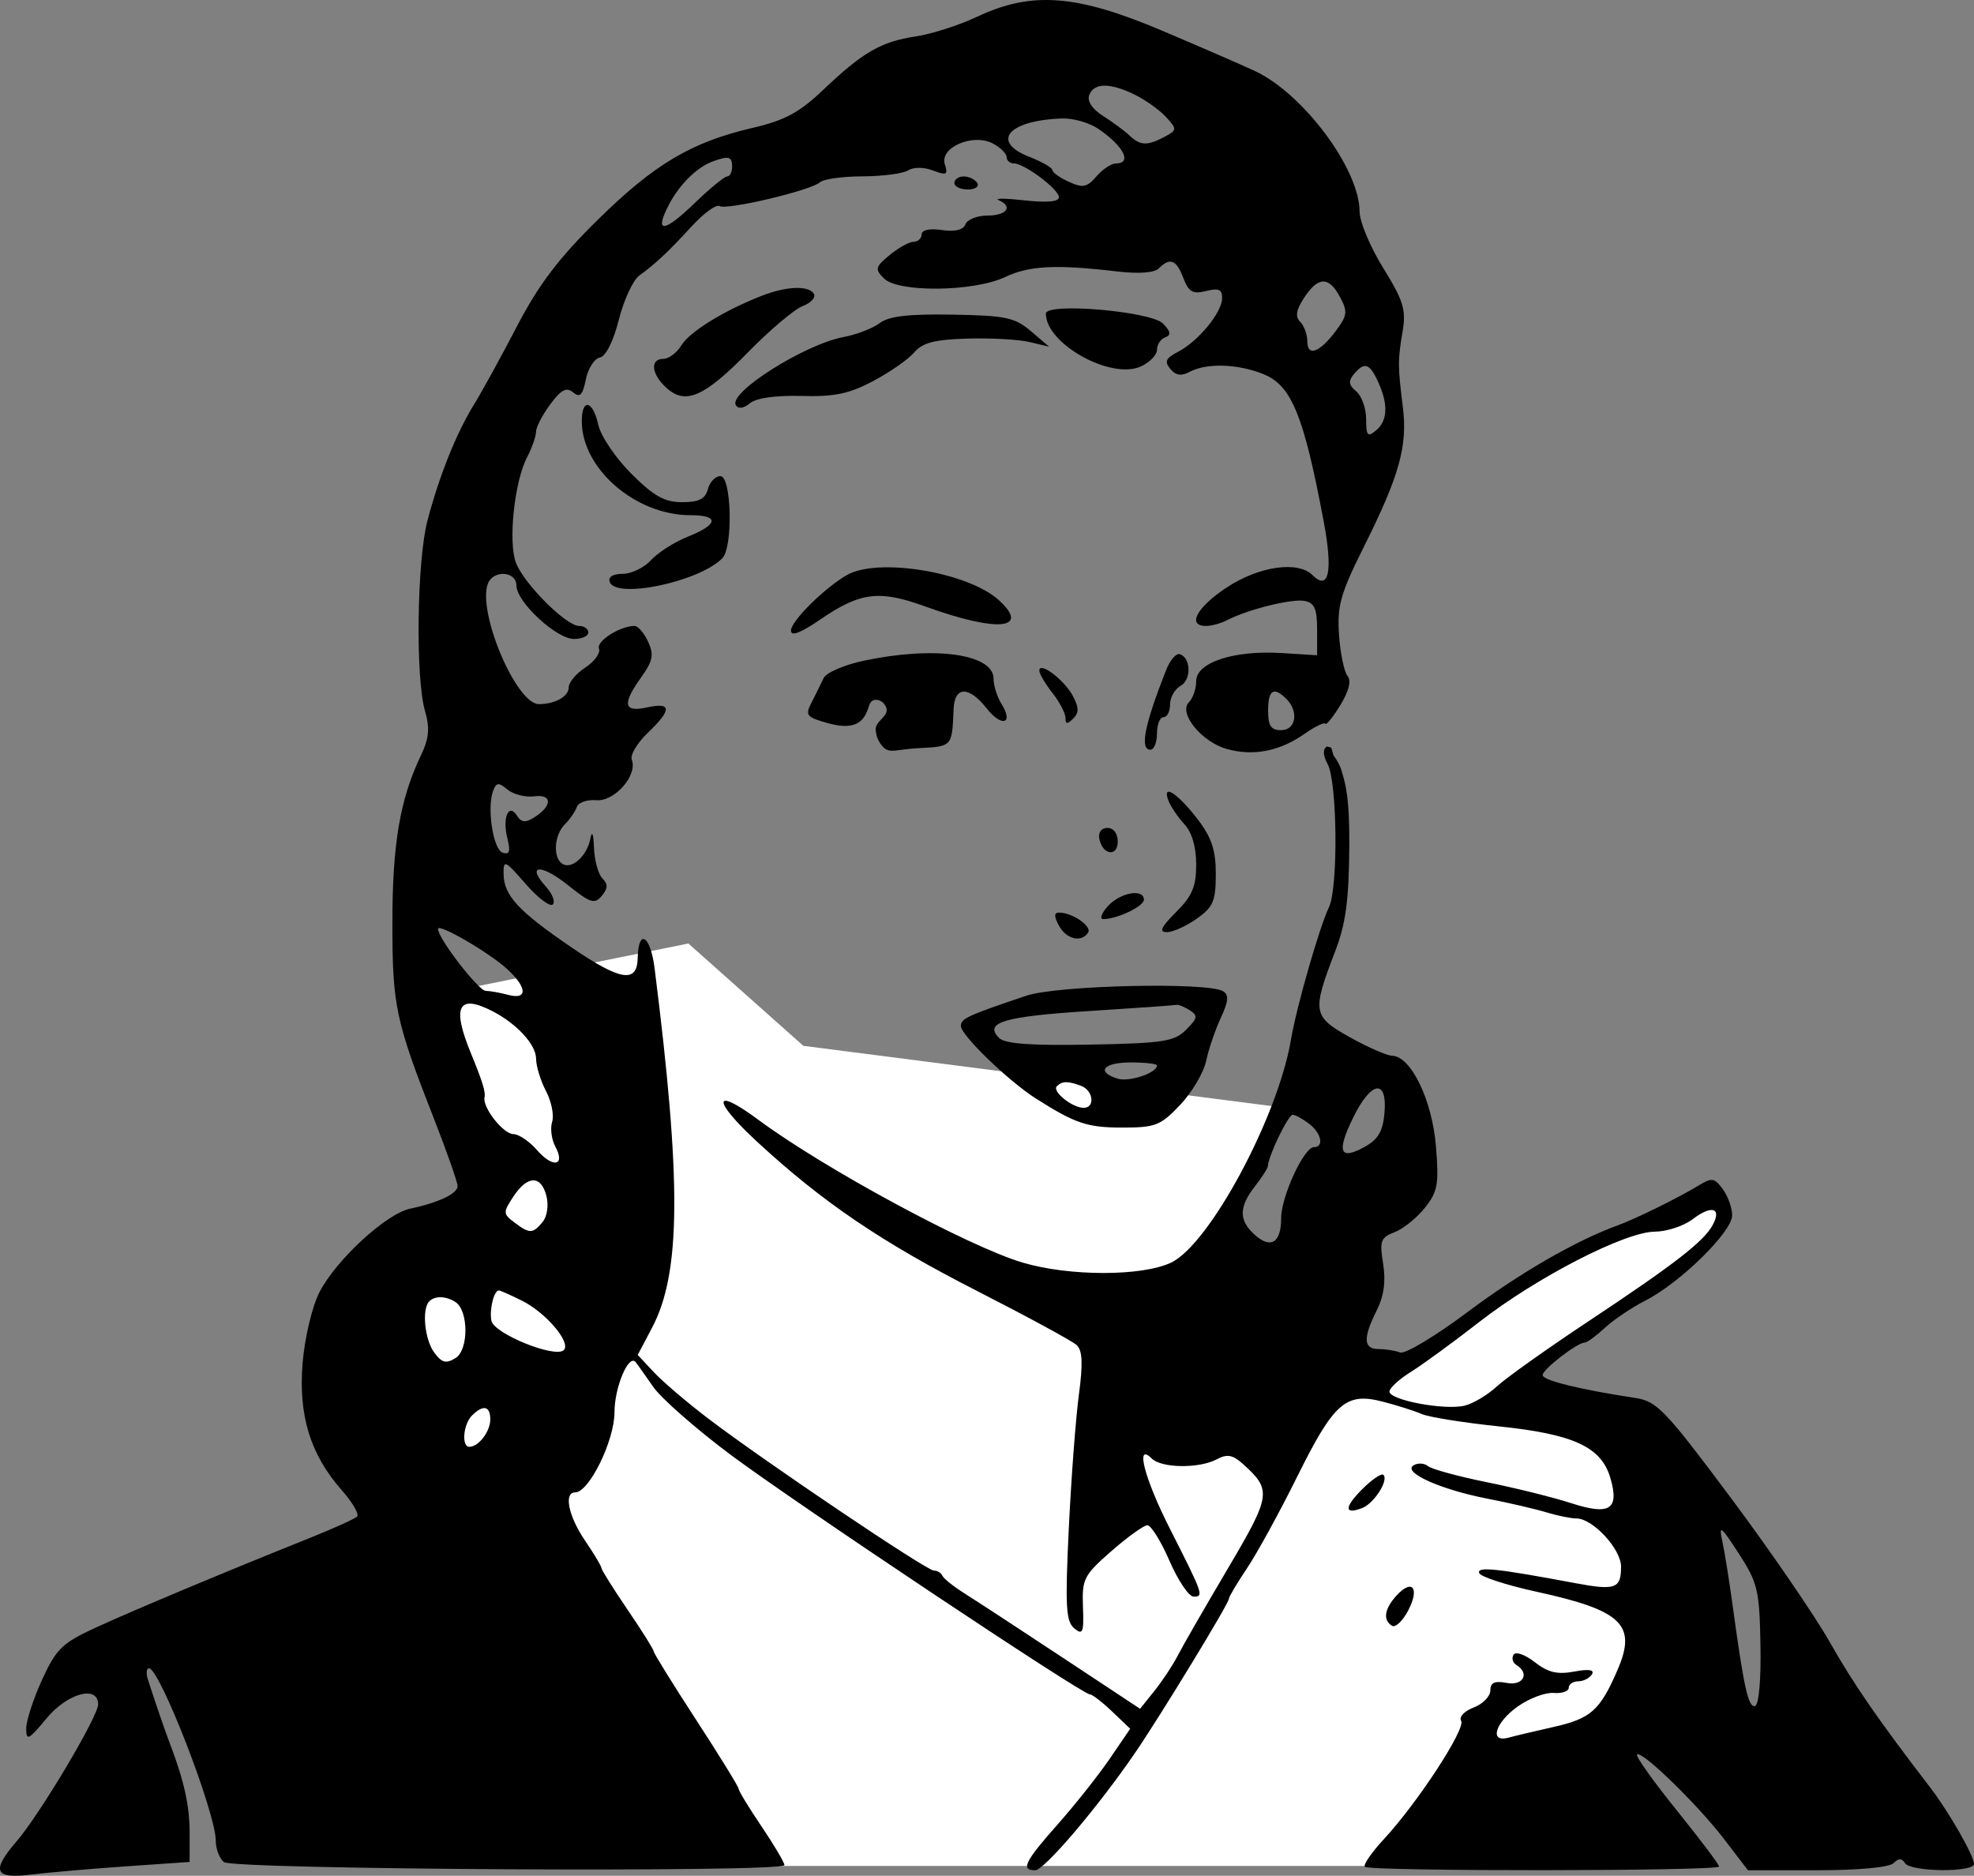 <svg width="704" height="669" viewBox="0 0 704 669" fill="none" xmlns="http://www.w3.org/2000/svg">
<rect x="0" y="0" width="704" height="669" fill="#808080" stroke="none"/>
<path d="M567.5 665.5H261L201 626L191 539L127.5 497L169 427.5L161.5 353.5L245.5 336.5L286.5 373L457.5 395L437.5 435.5L466 478.5L498.5 487.5L551 452.5L585.5 435.5L611 426.5L615.5 435.5L598 452.5L544 492L578.5 509L593.5 539.5L567.5 665.5Z" fill="white"/>
<path fill-rule="evenodd" clip-rule="evenodd" d="M348.517 5.958C342.106 8.981 332.227 12.148 326.565 12.996C314.232 14.843 307.707 18.617 293.539 32.088C285.07 40.141 279.856 42.948 268.434 45.603C246.559 50.69 233.387 58.513 213.118 78.455C199.235 92.112 192.102 101.52 184.372 116.369C178.719 127.231 171.831 139.778 169.064 144.251C162.784 154.409 156.682 169.611 152.462 185.606C148.7 199.863 148.134 241.603 151.542 253.448C153.367 259.785 153.038 263.295 150.038 269.596C142.651 285.117 139.945 301.028 139.942 328.965C139.94 358.817 140.994 363.792 154.828 399.162C159.432 410.935 163.199 421.674 163.199 423.028C163.199 425.71 156.446 428.914 146.162 431.116C137.637 432.94 119.774 449.444 113.898 460.924C111.338 465.924 108.678 477.084 107.933 485.959C106.354 504.709 110.639 518.715 121.837 531.429C125.697 535.809 128.182 540.063 127.359 540.883C126.539 541.701 118.795 545.203 110.149 548.66C80.76 560.421 47.85 574.202 34.258 580.44C22.195 585.977 20.08 588.024 15.027 599.033C11.905 605.836 9.351 613.701 9.351 616.51C9.351 621.001 10.218 620.571 16.514 612.957C24.041 603.854 34.992 600.852 34.992 607.894C34.992 612.209 14.206 647.114 5.912 656.729C-3.23 667.324 -1.971 670.198 11.099 668.581C17.188 667.825 32.4 666.503 44.899 665.639L67.626 664.068V653.515C67.626 643.987 65.645 635.086 60.545 621.721C58.82 617.195 55.414 607.278 52.766 599.067C52.046 596.832 52.209 595.004 53.13 595.004C57.002 595.011 76.951 646.522 76.951 656.51C76.951 659.426 78.261 662.851 79.865 664.122C83.272 666.822 279.751 667.884 279.751 665.2C279.751 664.254 276.08 658.048 271.592 651.406C267.105 644.765 263.434 638.736 263.434 638.009C263.434 637.284 256.615 626.215 248.282 613.415C239.949 600.615 233.13 589.611 233.13 588.96C233.13 588.307 228.934 581.618 223.806 574.09C218.678 566.562 214.482 559.871 214.482 559.218C214.482 558.567 211.86 554.181 208.654 549.473C202.715 540.749 200.976 532.268 205.128 532.268C210.088 532.268 219.144 513.817 219.144 503.715C219.144 494.779 224.216 482.757 226.701 485.803C227.221 486.44 230.021 490.385 232.92 494.57C235.82 498.754 248.331 509.733 260.72 518.964C284.07 536.364 385.928 604.295 388.666 604.295C389.522 604.295 393.112 607.055 396.646 610.431L403.07 616.565L395.758 627.276C391.736 633.166 383.396 643.682 377.223 650.648C365.44 663.941 363.927 667.029 369.2 667.029C372.424 667.029 391.545 644.554 404.779 625.206C413.989 611.742 438.262 571.885 438.262 570.226C438.262 569.527 441.173 564.622 444.73 559.325C448.287 554.027 456.285 539.44 462.5 526.905C475.763 500.16 479.922 496.494 493.134 499.902C498.211 501.21 504.463 503.195 507.027 504.312C509.591 505.43 521.986 507.414 534.568 508.724C561.315 511.508 571.14 516.08 574.35 527.235C577.56 538.39 574.084 540.574 560.268 536.086C554.063 534.069 540.594 530.723 530.338 528.65C520.081 526.578 510.605 523.99 509.279 522.9C507.955 521.808 505.629 521.682 504.109 522.619C500.085 525.098 513.652 531.229 530.338 534.475C538.03 535.969 547.545 538.177 551.483 539.378C555.42 540.579 560.25 541.562 562.215 541.562C568.038 541.562 578.124 552.452 578.124 558.739C578.124 566.625 576.154 567.322 561.583 564.594C533.669 559.364 526.725 558.637 527.522 561.023C527.96 562.331 537.158 565.331 547.967 567.691C578.597 574.381 583.858 579.488 576.819 595.708C570.59 610.06 567.355 612.931 554.037 615.929C547.413 617.42 540.156 619.144 537.914 619.758C531.028 621.64 533.23 614.335 541.268 608.631C545.357 605.729 551.126 603.554 554.089 603.798C557.051 604.044 559.476 603.21 559.476 601.946C559.476 600.682 560.986 599.648 562.835 599.648C564.683 599.648 566.884 598.535 567.725 597.176C568.755 595.515 566.679 595.187 561.392 596.177C555.399 597.297 552.049 596.491 547.338 592.799C543.918 590.117 540.543 588.935 539.788 590.152C539.035 591.365 539.487 593.012 540.79 593.816C545.674 596.825 543.231 601.342 537.331 600.217C533.03 599.397 531.503 600.106 531.503 602.92C531.503 605.018 528.818 607.752 525.536 608.996C522.254 610.239 520.254 612.365 521.093 613.719C522.829 616.519 505.584 642.955 493.554 655.929C489.144 660.688 486.088 665.13 486.761 665.804C488.43 667.468 613.09 667.372 613.09 665.707C613.09 664.982 606.267 655.925 597.926 645.583C589.588 635.239 583.234 626.31 583.807 625.738C585.42 624.128 605.395 643.534 614.868 655.915L623.372 667.029H648.067C662.743 667.029 673.792 666.004 675.298 664.503C677.123 662.684 678.27 662.684 679.398 664.503C681.342 667.635 704 667.879 704 664.768C704 661.864 694.988 646.127 688.447 637.609C669.794 613.317 661.104 600.731 652.5 585.554C647.116 576.054 631.22 552.886 617.176 534.071C593.805 502.76 590.921 499.754 583.133 498.573C563.473 495.595 550.151 492.307 550.151 490.436C550.151 488.38 562.52 478.828 565.182 478.828C566.003 478.828 569.236 476.459 572.369 473.564C575.499 470.668 582.01 466.289 586.835 463.831C599.227 457.513 617.752 439.323 617.752 433.472C617.752 430.793 616.241 426.572 614.397 424.09C611.383 420.04 610.493 419.917 605.656 422.891C598.968 426.999 583.185 434.776 576.958 437.029C562.14 442.392 541.972 454.023 523.522 467.845C511.969 476.503 501.085 483.036 499.337 482.367C497.587 481.7 494.144 481.152 491.684 481.152C486.225 481.152 486.027 477.267 490.978 467.376C493.556 462.223 494.279 456.979 493.274 450.71C491.966 442.557 492.409 441.335 497.363 439.46C500.419 438.3 505.272 434.399 508.146 430.791C512.752 425.008 513.223 422.385 512.102 408.744C510.752 392.345 503.216 376.75 496.538 376.548C494.615 376.492 487.796 373.511 481.386 369.923C468.127 362.509 467.852 360.906 476.12 339.421C479.983 329.386 481.076 321.193 481.213 301.277C481.324 284.785 479.874 279.793 478.813 276.144C478.757 275.95 478.702 275.759 478.648 275.571C478.587 275.36 478.529 275.152 478.472 274.945C478.011 273.252 476.878 271.101 475.558 269.387C475.323 268.617 475.183 268.066 475.082 267.666C474.932 267.075 474.867 266.816 474.7 266.671C474.57 266.557 474.377 266.514 474.034 266.438C473.825 266.391 473.561 266.332 473.22 266.237C471.684 267.182 471.78 269.343 473.498 272.547C476.938 278.951 477.281 316.605 473.962 323.543C470.514 330.755 462.367 359.152 460.407 370.788C455.758 398.397 431.32 443.851 417.646 450.32C407.222 455.25 381.398 455.248 364.731 450.315C345.454 444.609 293.882 416.743 270.462 399.38C254.1 387.247 253.858 392.298 270.084 407.273C293.416 428.804 314.414 443.047 348.379 460.385C366.405 469.586 382.422 478.282 383.974 479.714C386.046 481.621 386.259 486.336 384.769 497.416C383.652 505.722 382.032 527.217 381.168 545.182C379.841 572.798 380.142 578.298 383.116 580.756C386.172 583.286 386.58 582.276 386.224 573.054C385.841 563.177 386.543 561.801 396.303 553.26C402.072 548.214 407.86 544.039 409.166 543.985C410.471 543.929 414.03 549.636 417.075 556.664C420.117 563.693 424 569.443 425.7 569.443C429.39 569.443 429.133 568.707 417.247 545.265C408.124 527.275 404.737 514.187 410.755 520.186C414.236 523.655 427.665 523.818 433.947 520.465C437.658 518.485 439.637 518.848 443.334 522.182C453.623 531.464 453.36 533.244 437.77 559.636C429.674 573.337 421.669 587.248 419.982 590.55C418.292 593.854 414.588 599.455 411.753 602.999L406.597 609.444L378.976 591.186C363.785 581.144 348.092 570.879 344.109 568.375C340.123 565.87 336.512 562.996 336.085 561.985C335.656 560.977 334.288 560.149 333.046 560.149C330.437 560.149 272.758 521.283 252.557 505.915C245.077 500.225 236.366 492.795 233.196 489.405L227.436 483.241L232.575 473.485C242.855 453.972 243.074 421.358 233.436 345.23C231.953 333.522 227.655 330.998 227.426 341.703C227.233 350.773 221.296 349.814 203.815 337.888C184.854 324.948 179.701 319.384 179.593 311.732C179.521 306.5 180.055 306.737 187.442 315.218C191.801 320.225 196.165 323.54 197.141 322.59C198.116 321.64 197.004 318.758 194.668 316.186C187.521 308.315 192.955 307.999 202.601 315.726C210.549 322.093 212.069 322.569 214.624 319.502C216.839 316.842 216.892 315.336 214.85 313.301C213.365 311.821 212.009 306.897 211.834 302.362C211.638 297.264 211.139 296.047 210.529 299.172C209.33 305.31 203.932 310.171 200.598 308.117C197.106 305.966 197.598 297.831 201.454 293.988C203.263 292.187 205.179 289.404 205.713 287.805C206.246 286.209 209.382 285.124 212.675 285.396C219.202 285.935 227.461 276.506 225.324 270.958C224.683 269.292 227.226 264.998 230.974 261.418C239.666 253.116 239.615 250.361 230.799 252.291C222.333 254.145 221.778 251.199 228.757 241.429C232.846 235.709 233.261 233.515 231.14 228.873C229.725 225.778 227.545 223.248 226.296 223.248C221.123 223.248 212.598 228.678 213.617 231.327C214.221 232.895 212.041 235.925 208.771 238.06C205.503 240.195 202.827 243.376 202.827 245.126C202.827 248.395 197.976 251.13 192.179 251.13C184.078 251.13 170.148 218.181 174.01 208.15C175.938 203.141 184.178 203.708 184.178 208.852C184.178 214.654 198.437 227.895 204.687 227.895C207.51 227.895 209.82 226.849 209.82 225.572C209.82 224.294 208.337 223.248 206.524 223.248C201.899 223.248 186.854 208.192 183.999 200.706C181.174 193.299 183.451 171.721 187.971 163.089C189.715 159.757 191.148 155.68 191.158 154.032C191.165 152.383 193.451 147.961 196.237 144.204C200.127 138.96 202.018 137.97 204.396 139.938C206.824 141.948 207.799 140.963 208.922 135.361C209.71 131.437 211.953 127.91 213.904 127.524C216.046 127.103 218.738 121.755 220.692 114.046C222.473 107.017 225.739 99.94 227.948 98.318C234.081 93.815 238.24 89.907 246.734 80.662C251.014 76.006 255.457 72.779 256.608 73.49C259.147 75.051 289.336 67.895 292.455 64.99C293.672 63.857 300.493 62.913 307.607 62.895C314.721 62.874 322.029 61.921 323.847 60.776C325.801 59.542 329.435 59.558 332.745 60.813C337.596 62.651 338.158 62.353 336.959 58.592C335.043 52.576 347.036 47.413 354.132 51.198C356.813 52.63 359.006 54.809 359.006 56.041C359.006 57.274 360.155 58.283 361.561 58.283C365.354 58.283 377.655 67.511 377.655 70.358C377.655 71.954 373.345 72.344 365.417 71.464C358.687 70.718 354.491 70.669 356.093 71.359C361.377 73.629 359.128 76.87 352.263 76.87C348.554 76.87 344.98 78.271 344.321 79.984C343.542 82.007 340.591 82.73 335.913 82.045C331.537 81.403 328.703 82.007 328.703 83.578C328.703 85 327.393 86.199 325.789 86.241C324.188 86.285 320.339 88.422 317.239 90.997C312.122 95.242 311.94 96.009 315.255 99.313C320.358 104.399 347.298 104.085 358.452 98.811C367.069 94.733 376.582 94.252 398.277 96.799C406.168 97.723 411.685 97.319 413.313 95.697C417.301 91.722 419.529 92.614 422.038 99.187C423.93 104.15 425.387 104.977 430.138 103.79C434.688 102.651 435.912 103.221 435.847 106.45C435.742 111.553 427.243 121.813 420.045 125.526C415.746 127.745 415.203 128.976 417.376 131.585C419.338 133.939 421.301 134.22 424.366 132.584C430.42 129.355 441.772 129.768 450.842 133.544C460.668 137.638 465.013 148.372 472.094 186.052C475.423 203.764 473.922 210.929 468.099 205.125C462.891 199.935 448.996 201.933 437.495 209.526C426.781 216.601 423.215 223.248 430.136 223.248C432.075 223.248 435.485 222.305 437.712 221.15C445.089 217.328 460.731 213.452 465.264 214.321C468.775 214.995 469.731 217.163 469.731 224.442V233.704L457.008 232.909C440.057 231.852 426.606 236.273 426.606 242.905C426.606 245.639 425.439 249.041 424.012 250.463C420.191 254.271 428.427 264.508 437.39 267.087C446.77 269.787 456.285 267.984 465.069 261.845C468.915 259.157 472.332 257.475 472.665 258.109C472.996 258.744 475.402 255.765 478.011 251.49C481.12 246.392 481.997 242.793 480.556 241.034C479.349 239.559 477.992 232.958 477.542 226.369C476.838 216.069 478.083 211.668 486.412 195.002C499.104 169.604 502.039 159.074 500.305 145.168C498.475 130.498 498.47 128.563 500.249 118.007C501.512 110.507 500.477 107.161 493.309 95.586C488.675 88.102 484.882 79.068 484.882 75.511C484.882 60.344 464.829 33.403 447.521 25.315C443.068 23.236 428.103 16.732 414.264 10.866C383.932 -1.995 367.923 -3.189 348.517 5.958ZM404.893 33.87C408.727 35.775 413.697 39.353 415.933 41.816C419.816 46.092 419.786 46.41 415.299 48.803C409.203 52.053 406.648 51.968 402.879 48.378C401.187 46.763 396.949 43.626 393.464 41.403C389.499 38.873 387.629 36.061 388.468 33.882C390.172 29.458 396.009 29.453 404.893 33.87ZM391.704 45.95C400.734 52.109 403.879 58.283 397.986 58.283C396.347 58.283 393.224 60.362 391.039 62.902C387.673 66.821 386.184 67.116 381.198 64.851C377.967 63.385 375.324 61.501 375.324 60.666C375.324 59.832 371.615 57.7 367.083 55.927C353.099 50.46 359.638 42.883 378.883 42.251C382.767 42.123 388.536 43.787 391.704 45.95ZM261.103 59.444C261.103 61.361 260.305 62.93 259.331 62.93C258.357 62.93 253.084 67.258 247.615 72.549C236.713 83.097 233.224 83.276 238.548 73.016C242.254 65.869 248.536 59.651 254.11 57.606C259.905 55.483 261.103 55.799 261.103 59.444ZM340.358 65.253C340.358 66.531 342.519 67.576 345.158 67.576C347.796 67.576 349.309 66.531 348.517 65.253C347.724 63.975 345.566 62.93 343.717 62.93C341.869 62.93 340.358 63.975 340.358 65.253ZM477.915 105.96C480.689 111.127 480.512 112.547 476.418 118.012C470.586 125.8 466.234 127.364 466.234 121.674C466.234 119.269 465.087 116.155 463.686 114.759C461.842 112.921 462.239 110.544 465.12 106.162C470.127 98.543 473.901 98.485 477.915 105.96ZM271.592 105.523C258.196 110.774 245.932 118.339 243.019 123.147C241.403 125.809 238.52 127.986 236.608 127.986C231.708 127.986 232.286 133.477 237.699 138.358C244.515 144.506 251.168 141.576 266.93 125.479C274.623 117.626 283.341 110.272 286.301 109.141C289.264 108.009 291.038 106.037 290.243 104.756C288.374 101.738 280.411 102.066 271.592 105.523ZM372.993 111.859C372.993 122.624 396.21 135.54 406.86 130.702C410.028 129.262 412.62 126.583 412.62 124.745C412.62 122.907 413.933 120.918 415.534 120.326C417.73 119.515 417.555 118.312 414.825 115.442C410.606 111.009 372.993 107.789 372.993 111.859ZM313.728 115.242C311.262 117.108 305.493 119.334 300.908 120.191C286.94 122.803 259.662 140.047 262.431 144.515C263.313 145.935 265.217 145.668 267.469 143.807C269.718 141.943 276.665 140.965 285.842 141.221C297.583 141.546 302.812 140.456 311.428 135.891C317.383 132.733 323.971 128.137 326.064 125.677C329.006 122.215 333.3 121.102 345.02 120.758C353.354 120.514 363.319 121.065 367.165 121.983L374.158 123.648L367.671 118.116C361.943 113.235 358.657 112.542 339.698 112.217C324.006 111.95 317.003 112.765 313.728 115.242ZM491.5 136.228C495.167 144.248 494.901 150.078 490.71 153.544C487.733 156.007 487.213 155.399 487.213 149.467C487.213 145.633 485.626 141.184 483.689 139.58C481.006 137.362 480.796 135.902 482.808 133.486C486.596 128.937 488.435 129.518 491.5 136.228ZM207.489 150.213C207.489 167.165 226.65 183.749 246.235 183.749C256.606 183.749 256.231 187.044 245.368 191.38C240.562 193.299 234.629 197.072 232.186 199.765C229.743 202.458 225.198 204.66 222.086 204.66C218.561 204.66 216.813 205.757 217.452 207.565C219.65 213.771 249.517 207.458 257.622 199.075C261.494 195.072 260.891 169.809 256.923 169.809C255.135 169.809 253.124 171.9 252.455 174.456C251.536 177.957 249.275 179.102 243.287 179.102C237.011 179.102 233.198 176.967 225.165 168.963C219.568 163.384 214.27 155.543 213.386 151.537C211.452 142.764 207.489 141.874 207.489 150.213ZM301.987 205.12C293.959 209.763 282.082 221.561 282.082 224.895C282.082 227.061 285.488 225.783 292.462 220.999C306.796 211.171 313.528 210.325 329.962 216.287C355.447 225.534 367.578 224.577 356.405 214.203C345.514 204.089 313.122 198.685 301.987 205.12ZM307.95 235.669C301.022 237.145 294.628 239.919 293.742 241.836C292.856 243.753 290.938 247.63 289.478 250.451C287.04 255.17 287.523 255.774 295.527 257.988C306.84 261.12 308.593 255.536 309.854 252.016C310.634 248.515 313.974 249.359 315.317 251.055C318.62 255.228 311.819 256.693 312.318 260.549C312.547 262.315 312.799 263.378 313.765 264.874C316.712 269.438 318.401 267.309 327.537 266.836L328.021 266.811C333.558 266.526 336.431 266.377 337.982 264.874C339.653 263.253 339.788 260.057 340.067 253.415L340.09 252.872C340.433 244.684 345.517 244.587 351.876 252.647C357.272 259.482 361.629 258.174 357.169 251.055C355.615 248.576 354.344 244.543 354.344 242.094C354.344 233.202 333.262 230.284 307.95 235.669ZM415.902 238.927C408.154 258.567 406.413 267.394 410.289 267.394C411.571 267.394 412.62 264.78 412.62 261.585C412.62 258.39 413.669 255.777 414.951 255.777C416.233 255.777 417.282 253.737 417.282 251.246C417.282 248.753 418.963 245.776 421.019 244.629C424.947 242.438 424.772 234.64 420.767 233.311C419.478 232.884 417.289 235.411 415.902 238.927ZM370.662 239.18C370.662 240.295 372.759 243.867 375.324 247.117C377.888 250.365 379.986 254.375 379.986 256.027C379.986 258.335 380.622 258.395 382.736 256.288C384.848 254.183 384.816 252.298 382.594 248.163C379.522 242.438 370.662 235.769 370.662 239.18ZM458.775 249.271C463.281 253.762 462.166 260.423 456.91 260.423C453.283 260.423 452.248 258.874 452.248 253.453C452.248 246.027 454.241 244.752 458.775 249.271ZM190.591 284.011C197.106 283.158 196.985 287.522 190.384 291.625C187.393 293.484 185.878 293.314 184.405 290.961C181.425 286.205 179.087 291.602 180.941 298.956C182.129 303.682 181.726 304.92 179.262 304.111C175.852 302.994 173.57 288.019 175.892 281.99C177.034 279.025 177.824 278.969 181.034 281.625C183.12 283.351 187.421 284.425 190.591 284.011ZM416.7 285.519C417.532 287.689 420.101 291.493 422.411 293.972C425.08 296.837 426.606 302.055 426.606 308.315C426.606 316.203 425.185 319.569 419.434 325.301C414.035 330.682 413.226 332.451 416.161 332.451C418.306 332.451 423.105 330.288 426.83 327.646C432.683 323.491 433.6 321.34 433.6 311.756C433.6 303.247 432.11 298.719 427.189 292.276C420.031 282.898 414.278 279.195 416.7 285.519ZM392.053 299.149C393.186 304.978 398.634 305.777 398.634 300.115C398.634 297.262 397.128 295.275 394.967 295.275C392.795 295.275 391.606 296.855 392.053 299.149ZM395.137 323.157C392.818 325.713 392.06 327.804 393.459 327.804C398.389 327.804 407.958 323.24 407.958 320.891C407.958 316.802 399.559 318.287 395.137 323.157ZM377.655 330.127C380.279 335.018 385.757 336.301 388.072 332.567C389.464 330.322 382.396 325.48 377.727 325.48C375.883 325.48 375.862 326.788 377.655 330.127ZM180.964 345.699C188.064 352.251 188.209 356.682 181.265 354.826C178.381 354.056 174.759 353.411 173.218 353.394C170.628 353.364 156.206 334.635 156.206 331.303C156.206 329.116 174.563 339.793 180.964 345.699ZM365.999 355.132C344.845 362.272 342.689 363.271 342.689 365.939C342.689 369.194 359.671 385.595 369.496 391.829C383.557 400.749 387.757 402.154 400.373 402.154C412.042 402.154 413.947 401.404 420.893 394.062C425.103 389.61 429.273 382.554 430.154 378.378C431.038 374.203 433.39 367.293 435.381 363.02C438.131 357.116 438.329 354.839 436.203 353.529C430.753 350.174 377.06 351.398 365.999 355.132ZM175.591 360.623C184.318 365.102 191.172 372.556 191.186 377.581C191.195 380.235 192.787 385.439 194.726 389.148C196.668 392.854 197.652 397.782 196.915 400.096C196.179 402.41 196.684 406.369 198.041 408.897C201.759 415.819 197.23 416.732 191.538 410.207C188.789 407.057 184.985 404.478 183.083 404.478C179.495 404.478 171.994 394.924 172.803 391.387C173.244 389.466 172.073 385.693 167.861 375.435C161.087 358.938 163.458 354.393 175.591 360.623ZM424.275 360.29C427.292 362.198 427.119 363.155 423.014 367.256C418.79 371.478 414.949 372.073 388.75 372.561C367.617 372.956 358.414 372.286 356.326 370.207C350.782 364.682 357.971 362.523 388.335 360.595C404.897 359.545 418.972 358.548 419.613 358.38C420.254 358.215 422.352 359.075 424.275 360.29ZM412.62 380C412.62 382.681 402.669 386.004 398.545 384.701C390.767 382.24 393.496 378.92 403.296 378.92C408.424 378.92 412.62 379.405 412.62 380ZM385.622 387.3C389.984 388.969 390.604 395.217 386.396 395.11C382.24 395.005 375.105 389.206 376.913 387.403C378.804 385.521 380.904 385.495 385.622 387.3ZM493.764 396.855C493.216 403.411 491.528 406.337 486.764 408.99C477.838 413.96 476.582 410.96 482.493 398.79C488.934 385.528 494.796 384.522 493.764 396.855ZM466.817 400.742C471.23 404.081 472.311 409.125 468.612 409.125C465.052 409.125 456.91 426.748 456.91 434.453C456.91 443.261 453.213 445.568 447.439 440.359C441.751 435.229 441.791 430.449 447.586 423.066C450.094 419.871 452.169 416.599 452.197 415.798C452.322 412.268 459.469 397.514 461.02 397.582C461.966 397.621 464.572 399.043 466.817 400.742ZM194.885 426.581C195.726 429.929 195.127 433.893 193.477 435.875C189.983 440.073 188.868 440.082 183.416 435.963C179.384 432.919 179.367 432.422 183.101 426.743C188.102 419.134 192.992 419.067 194.885 426.581ZM610.842 436.851C607.663 442.771 597.325 450.789 566.469 471.263C551.725 481.047 537.039 491.489 533.834 494.468C530.629 497.446 525.505 500.523 522.447 501.306C515.393 503.106 495.318 499.338 495.535 496.254C495.624 494.976 499.067 491.84 503.183 489.284C507.3 486.728 518.242 478.743 527.496 471.537C548.016 455.561 579.502 439.348 590.145 439.279C594.432 439.251 600.53 437.241 603.7 434.813C610.383 429.694 614.113 430.758 610.842 436.851ZM186.095 463.868C194.698 468.145 203.766 478.821 201.074 481.505C198.034 484.535 176.146 475.662 175.251 471.036C174.479 467.039 176.16 460.241 177.92 460.241C178.404 460.241 182.083 461.872 186.095 463.868ZM162.39 464.342C167.141 467.36 167.204 481.403 162.479 484.34C159.082 486.452 157.612 486.085 154.903 482.451C151.437 477.795 150.357 466.844 153.099 464.114C155.117 462.102 159.013 462.197 162.39 464.342ZM174.854 506.245C174.854 510.555 170.689 516.004 167.395 516.004C164.518 516.004 165.19 507.979 168.327 504.851C172.325 500.866 174.854 501.406 174.854 506.245ZM485.943 531.002C479.369 537.552 479.304 540.335 485.78 537.858C490.022 536.234 495.326 527.963 493.372 526.013C492.703 525.349 489.36 527.593 485.943 531.002ZM627.845 586.579C628.078 599.067 627.283 608.054 625.91 608.447C623.537 609.128 621.915 601.883 617.966 572.928C616.745 563.983 615.071 553.528 614.243 549.694C612.936 543.625 613.691 544.187 620.094 554.05C626.861 564.473 627.479 567.071 627.845 586.579ZM498.016 569.099C493.719 573.832 493.137 577.803 496.437 579.838C497.666 580.594 500.284 578.101 502.258 574.297C506.4 566.316 503.626 562.919 498.016 569.099Z" fill="black"/>
</svg>
